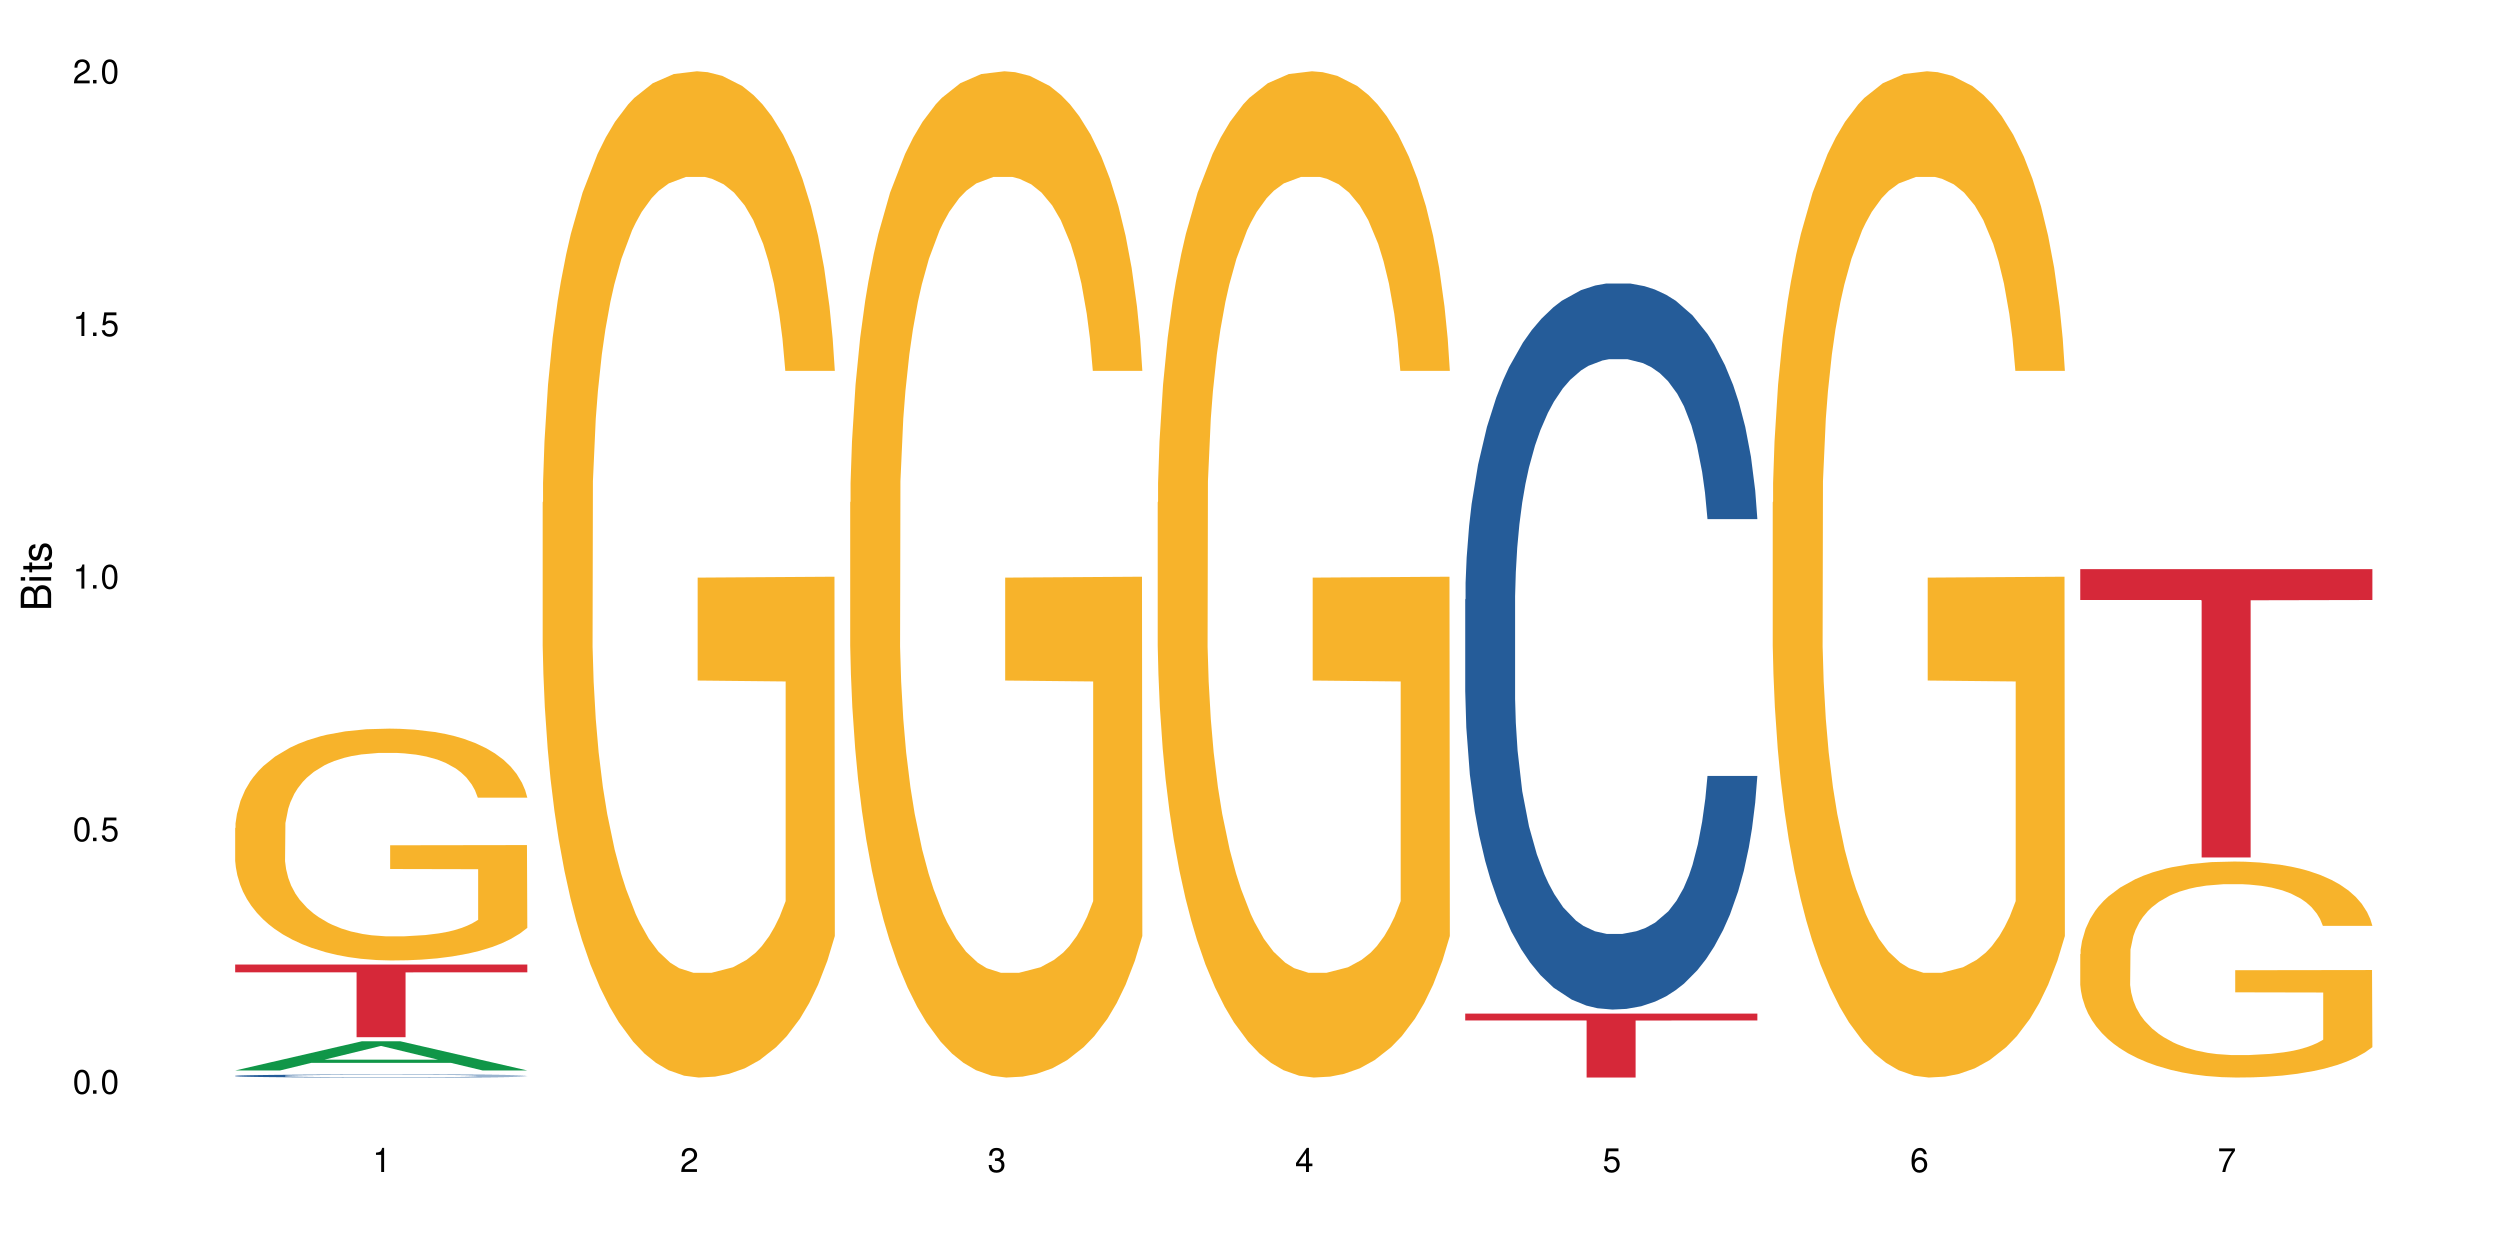 <?xml version="1.0" encoding="UTF-8"?>
<svg xmlns="http://www.w3.org/2000/svg" xmlns:xlink="http://www.w3.org/1999/xlink" width="720" height="360" viewBox="0 0 720 360">
<defs>
<g>
<g id="glyph-0-0">
</g>
<g id="glyph-0-1">
<path d="M 2.641 -6.938 C 2 -6.938 1.422 -6.656 1.078 -6.172 C 0.641 -5.562 0.406 -4.641 0.406 -3.359 C 0.406 -1.016 1.188 0.219 2.641 0.219 C 4.078 0.219 4.859 -1.016 4.859 -3.297 C 4.859 -4.641 4.656 -5.547 4.203 -6.172 C 3.844 -6.656 3.281 -6.938 2.641 -6.938 Z M 2.641 -6.188 C 3.547 -6.188 4 -5.25 4 -3.375 C 4 -1.406 3.562 -0.484 2.625 -0.484 C 1.734 -0.484 1.281 -1.438 1.281 -3.344 C 1.281 -5.25 1.734 -6.188 2.641 -6.188 Z M 2.641 -6.188 "/>
</g>
<g id="glyph-0-2">
<path d="M 1.828 -1 L 0.828 -1 L 0.828 0 L 1.828 0 Z M 1.828 -1 "/>
</g>
<g id="glyph-0-3">
<path d="M 4.562 -6.797 L 1.062 -6.797 L 0.547 -3.094 L 1.328 -3.094 C 1.719 -3.562 2.047 -3.734 2.578 -3.734 C 3.484 -3.734 4.062 -3.109 4.062 -2.094 C 4.062 -1.125 3.484 -0.531 2.578 -0.531 C 1.828 -0.531 1.375 -0.906 1.188 -1.672 L 0.328 -1.672 C 0.453 -1.109 0.547 -0.844 0.75 -0.594 C 1.125 -0.078 1.828 0.219 2.594 0.219 C 3.969 0.219 4.922 -0.781 4.922 -2.219 C 4.922 -3.562 4.031 -4.484 2.719 -4.484 C 2.25 -4.484 1.859 -4.359 1.469 -4.062 L 1.734 -5.969 L 4.562 -5.969 Z M 4.562 -6.797 "/>
</g>
<g id="glyph-0-4">
<path d="M 2.484 -4.938 L 2.484 0 L 3.328 0 L 3.328 -6.938 L 2.766 -6.938 C 2.469 -5.875 2.281 -5.734 0.984 -5.562 L 0.984 -4.938 Z M 2.484 -4.938 "/>
</g>
<g id="glyph-0-5">
<path d="M 4.859 -0.828 L 1.281 -0.828 C 1.359 -1.406 1.672 -1.781 2.5 -2.281 L 3.469 -2.828 C 4.406 -3.344 4.906 -4.062 4.906 -4.906 C 4.906 -5.484 4.672 -6.031 4.266 -6.406 C 3.859 -6.766 3.375 -6.938 2.719 -6.938 C 1.859 -6.938 1.219 -6.625 0.844 -6.031 C 0.609 -5.672 0.5 -5.234 0.484 -4.531 L 1.328 -4.531 C 1.359 -5.016 1.406 -5.281 1.531 -5.516 C 1.75 -5.938 2.188 -6.203 2.703 -6.203 C 3.469 -6.203 4.031 -5.641 4.031 -4.891 C 4.031 -4.344 3.719 -3.859 3.125 -3.516 L 2.234 -3 C 0.812 -2.172 0.406 -1.531 0.328 -0.016 L 4.859 -0.016 Z M 4.859 -0.828 "/>
</g>
<g id="glyph-0-6">
<path d="M 2.125 -3.188 L 2.578 -3.188 C 3.5 -3.188 3.984 -2.766 3.984 -1.922 C 3.984 -1.062 3.469 -0.531 2.594 -0.531 C 1.656 -0.531 1.203 -1 1.156 -2.016 L 0.312 -2.016 C 0.344 -1.453 0.438 -1.094 0.609 -0.781 C 0.953 -0.109 1.625 0.219 2.547 0.219 C 3.953 0.219 4.859 -0.625 4.859 -1.938 C 4.859 -2.828 4.516 -3.297 3.703 -3.594 C 4.344 -3.844 4.656 -4.328 4.656 -5.031 C 4.656 -6.219 3.875 -6.938 2.578 -6.938 C 1.203 -6.938 0.484 -6.172 0.453 -4.703 L 1.297 -4.703 C 1.312 -5.125 1.344 -5.359 1.453 -5.578 C 1.641 -5.969 2.062 -6.203 2.594 -6.203 C 3.344 -6.203 3.797 -5.75 3.797 -5 C 3.797 -4.516 3.609 -4.219 3.25 -4.047 C 3.016 -3.953 2.703 -3.922 2.125 -3.906 Z M 2.125 -3.188 "/>
</g>
<g id="glyph-0-7">
<path d="M 3.141 -1.672 L 3.141 0 L 3.984 0 L 3.984 -1.672 L 4.984 -1.672 L 4.984 -2.438 L 3.984 -2.438 L 3.984 -6.938 L 3.359 -6.938 L 0.266 -2.578 L 0.266 -1.672 Z M 3.141 -2.438 L 1 -2.438 L 3.141 -5.5 Z M 3.141 -2.438 "/>
</g>
<g id="glyph-0-8">
<path d="M 4.781 -5.125 C 4.609 -6.266 3.891 -6.938 2.844 -6.938 C 2.094 -6.938 1.422 -6.578 1.031 -5.953 C 0.594 -5.266 0.406 -4.422 0.406 -3.172 C 0.406 -2 0.578 -1.25 0.984 -0.641 C 1.359 -0.078 1.953 0.219 2.703 0.219 C 3.984 0.219 4.922 -0.75 4.922 -2.094 C 4.922 -3.375 4.062 -4.281 2.844 -4.281 C 2.172 -4.281 1.641 -4.031 1.281 -3.516 C 1.281 -5.234 1.828 -6.188 2.797 -6.188 C 3.391 -6.188 3.797 -5.797 3.938 -5.125 Z M 2.734 -3.531 C 3.547 -3.531 4.062 -2.953 4.062 -2.031 C 4.062 -1.156 3.484 -0.531 2.703 -0.531 C 1.922 -0.531 1.328 -1.188 1.328 -2.078 C 1.328 -2.938 1.906 -3.531 2.734 -3.531 Z M 2.734 -3.531 "/>
</g>
<g id="glyph-0-9">
<path d="M 4.984 -6.797 L 0.438 -6.797 L 0.438 -5.969 L 4.109 -5.969 C 2.5 -3.656 1.828 -2.234 1.328 0 L 2.219 0 C 2.594 -2.172 3.453 -4.047 4.984 -6.094 Z M 4.984 -6.797 "/>
</g>
<g id="glyph-1-0">
</g>
<g id="glyph-1-1">
<path d="M 0 -0.953 L 0 -4.891 C 0 -5.719 -0.234 -6.344 -0.734 -6.797 C -1.188 -7.234 -1.812 -7.469 -2.5 -7.469 C -3.547 -7.469 -4.188 -7 -4.625 -5.875 C -4.984 -6.688 -5.625 -7.094 -6.531 -7.094 C -7.172 -7.094 -7.734 -6.859 -8.141 -6.391 C -8.562 -5.922 -8.75 -5.344 -8.75 -4.5 L -8.75 -0.953 Z M -4.984 -2.062 L -7.766 -2.062 L -7.766 -4.219 C -7.766 -4.844 -7.688 -5.203 -7.453 -5.5 C -7.219 -5.812 -6.859 -5.969 -6.375 -5.969 C -5.891 -5.969 -5.531 -5.812 -5.297 -5.5 C -5.062 -5.203 -4.984 -4.844 -4.984 -4.219 Z M -0.984 -2.062 L -4 -2.062 L -4 -4.781 C -4 -5.766 -3.438 -6.359 -2.484 -6.359 C -1.547 -6.359 -0.984 -5.766 -0.984 -4.781 Z M -0.984 -2.062 "/>
</g>
<g id="glyph-1-2">
<path d="M -6.281 -1.797 L -6.281 -0.797 L 0 -0.797 L 0 -1.797 Z M -8.75 -1.797 L -8.75 -0.797 L -7.484 -0.797 L -7.484 -1.797 Z M -8.75 -1.797 "/>
</g>
<g id="glyph-1-3">
<path d="M -6.281 -3.047 L -6.281 -2.016 L -8.016 -2.016 L -8.016 -1.016 L -6.281 -1.016 L -6.281 -0.172 L -5.469 -0.172 L -5.469 -1.016 L -0.719 -1.016 C -0.078 -1.016 0.281 -1.453 0.281 -2.234 C 0.281 -2.5 0.25 -2.719 0.188 -3.047 L -0.641 -3.047 C -0.609 -2.906 -0.594 -2.766 -0.594 -2.562 C -0.594 -2.141 -0.719 -2.016 -1.156 -2.016 L -5.469 -2.016 L -5.469 -3.047 Z M -6.281 -3.047 "/>
</g>
<g id="glyph-1-4">
<path d="M -4.531 -5.25 C -5.766 -5.25 -6.469 -4.422 -6.469 -2.969 C -6.469 -1.516 -5.719 -0.562 -4.547 -0.562 C -3.562 -0.562 -3.094 -1.062 -2.734 -2.562 L -2.516 -3.484 C -2.344 -4.188 -2.094 -4.469 -1.641 -4.469 C -1.047 -4.469 -0.641 -3.875 -0.641 -3 C -0.641 -2.453 -0.797 -2 -1.062 -1.75 C -1.25 -1.594 -1.422 -1.531 -1.875 -1.469 L -1.875 -0.406 C -0.422 -0.453 0.281 -1.266 0.281 -2.922 C 0.281 -4.5 -0.5 -5.516 -1.719 -5.516 C -2.656 -5.516 -3.172 -4.984 -3.469 -3.734 L -3.703 -2.766 C -3.891 -1.953 -4.156 -1.609 -4.594 -1.609 C -5.188 -1.609 -5.547 -2.125 -5.547 -2.938 C -5.547 -3.75 -5.203 -4.172 -4.531 -4.203 Z M -4.531 -5.25 "/>
</g>
</g>
</defs>
<rect x="-72" y="-36" width="864" height="432" fill="rgb(100%, 100%, 100%)" fill-opacity="1"/>
<path fill-rule="nonzero" fill="rgb(6.275%, 58.824%, 28.235%)" fill-opacity="1" d="M 67.73 308.289 L 67.82 308.281 L 104.227 299.883 L 115.281 299.883 L 151.867 308.297 L 139.012 308.297 L 129.844 306.102 L 89.664 306.102 L 80.676 308.289 L 67.73 308.289 L 93.527 305.191 L 126.156 305.184 L 109.887 301.258 L 109.707 301.25 L 109.527 301.273 L 93.438 305.184 L 93.527 305.191 Z M 67.73 308.289 "/>
<path fill-rule="nonzero" fill="rgb(14.51%, 36.078%, 60%)" fill-opacity="1" d="M 67.73 309.84 L 67.832 309.84 L 67.832 309.82 L 68.141 309.789 L 68.859 309.75 L 69.578 309.723 L 71.426 309.676 L 73.988 309.633 L 76.656 309.598 L 78.605 309.574 L 80.352 309.559 L 84.352 309.531 L 86.918 309.516 L 89.688 309.5 L 93.074 309.488 L 95.535 309.48 L 101.078 309.469 L 105.18 309.461 L 119.34 309.461 L 122.316 309.465 L 125.598 309.473 L 128.371 309.48 L 133.191 309.496 L 137.5 309.52 L 139.449 309.531 L 142.527 309.559 L 144.891 309.582 L 146.531 309.602 L 148.379 309.633 L 150.02 309.668 L 151.25 309.707 L 151.867 309.742 L 137.5 309.742 L 136.785 309.711 L 135.961 309.688 L 134.422 309.652 L 132.883 309.629 L 130.73 309.605 L 128.781 309.59 L 126.113 309.578 L 123.754 309.566 L 121.289 309.559 L 118.93 309.555 L 114.414 309.551 L 107.234 309.551 L 103.23 309.559 L 101.078 309.562 L 98 309.574 L 95.844 309.586 L 93.281 309.602 L 91.535 309.613 L 89.379 309.637 L 87.84 309.652 L 86.098 309.68 L 85.07 309.699 L 84.148 309.723 L 83.328 309.75 L 82.711 309.777 L 82.301 309.805 L 82.094 309.836 L 82.094 309.957 L 82.301 309.988 L 82.812 310.02 L 84.148 310.07 L 86.098 310.113 L 88.355 310.145 L 90.508 310.168 L 91.742 310.18 L 93.383 310.195 L 95.945 310.211 L 99.641 310.227 L 101.797 310.23 L 105.078 310.238 L 108.465 310.242 L 112.98 310.242 L 116.98 310.238 L 119.648 310.234 L 122.418 310.227 L 126.215 310.215 L 128.574 310.203 L 130.629 310.188 L 132.168 310.172 L 133.191 310.16 L 134.73 310.133 L 135.961 310.105 L 136.887 310.078 L 137.5 310.051 L 151.867 310.051 L 151.25 310.082 L 150.328 310.113 L 149.402 310.137 L 147.969 310.164 L 146.324 310.191 L 143.965 310.219 L 142.016 310.238 L 139.449 310.258 L 137.09 310.273 L 134.527 310.285 L 130.73 310.301 L 128.266 310.309 L 125.598 310.316 L 122.418 310.324 L 118.418 310.328 L 114.109 310.332 L 105.797 310.332 L 102.617 310.328 L 98.41 310.32 L 93.176 310.305 L 89.379 310.289 L 86.406 310.277 L 83.84 310.262 L 80.969 310.238 L 77.273 310.203 L 75.016 310.176 L 73.477 310.152 L 71.734 310.121 L 70.5 310.094 L 69.066 310.051 L 68.039 309.992 L 67.73 309.949 Z M 67.73 309.84 "/>
<path fill-rule="nonzero" fill="rgb(96.863%, 70.196%, 16.863%)" fill-opacity="1" d="M 67.73 238.441 L 67.832 238.379 L 67.832 237.16 L 68.242 234.414 L 69.27 230.637 L 70.605 227.523 L 72.039 225.086 L 72.965 223.805 L 74.504 221.977 L 75.836 220.633 L 79.223 217.891 L 83.531 215.328 L 85.891 214.23 L 88.559 213.195 L 92.355 212.035 L 94.102 211.609 L 99.438 210.633 L 105.488 210.023 L 112.16 209.84 L 115.238 209.902 L 119.441 210.145 L 125.188 210.816 L 128.473 211.426 L 131.039 212.035 L 133.707 212.828 L 136.988 214.047 L 140.066 215.512 L 142.527 216.977 L 144.992 218.805 L 147.043 220.754 L 148.789 222.891 L 150.328 225.453 L 151.25 227.586 L 151.867 229.719 L 137.605 229.719 L 136.785 227.586 L 135.859 225.938 L 134.32 223.926 L 132.781 222.465 L 131.242 221.305 L 128.371 219.719 L 125.906 218.742 L 122.828 217.891 L 119.855 217.34 L 116.469 216.977 L 114.414 216.852 L 108.977 216.852 L 104.055 217.281 L 101.18 217.766 L 99.129 218.254 L 96.254 219.172 L 94.512 219.902 L 93.484 220.391 L 90.406 222.281 L 88.355 223.988 L 87.227 225.148 L 85.789 226.977 L 84.762 228.621 L 83.633 231.062 L 83.02 232.891 L 82.199 237.039 L 82.094 248.016 L 82.402 250.332 L 83.02 252.832 L 83.84 255.027 L 85.07 257.348 L 86.301 259.113 L 88.457 261.492 L 90.305 263.078 L 91.742 264.113 L 94.512 265.762 L 95.641 266.309 L 98.309 267.406 L 101.078 268.262 L 104.465 268.992 L 107.027 269.359 L 111.133 269.664 L 116.363 269.664 L 122.52 269.297 L 126.422 268.812 L 129.09 268.324 L 130.832 267.895 L 132.988 267.227 L 134.527 266.617 L 135.961 265.945 L 137.707 264.906 L 137.707 250.332 L 112.363 250.273 L 112.363 243.441 L 151.762 243.379 L 151.867 267.227 L 149.711 268.871 L 147.043 270.457 L 144.48 271.676 L 141.812 272.715 L 138.016 273.871 L 134.938 274.605 L 130.215 275.457 L 125.906 276.008 L 121.395 276.371 L 117.391 276.555 L 112.672 276.617 L 108.465 276.496 L 103.949 276.129 L 100.359 275.641 L 97.074 275.031 L 93.793 274.238 L 89.688 272.957 L 87.02 271.922 L 84.25 270.641 L 81.48 269.117 L 79.016 267.469 L 77.375 266.188 L 75.734 264.727 L 73.988 262.895 L 72.348 260.82 L 71.117 258.93 L 69.988 256.797 L 69.168 254.785 L 68.348 252.039 L 67.938 249.844 L 67.73 247.953 Z M 67.73 238.441 "/>
<path fill-rule="nonzero" fill="rgb(83.922%, 15.686%, 22.353%)" fill-opacity="1" d="M 67.73 277.781 L 151.867 277.781 L 151.867 280.023 L 116.801 280.043 L 116.801 298.719 L 102.695 298.719 L 102.695 280.062 L 102.488 280.023 L 67.73 280.023 Z M 67.73 277.781 "/>
<path fill-rule="nonzero" fill="rgb(96.863%, 70.196%, 16.863%)" fill-opacity="1" d="M 156.293 144.652 L 156.398 144.387 L 156.398 139.094 L 156.809 127.184 L 157.832 110.777 L 159.168 97.277 L 160.605 86.691 L 161.527 81.133 L 163.066 73.195 L 164.398 67.371 L 167.785 55.461 L 172.094 44.348 L 174.457 39.582 L 177.121 35.082 L 180.918 30.055 L 182.664 28.203 L 188 23.965 L 194.051 21.32 L 200.723 20.527 L 203.801 20.789 L 208.008 21.848 L 213.754 24.762 L 217.035 27.406 L 219.602 30.055 L 222.27 33.496 L 225.551 38.789 L 228.629 45.141 L 231.094 51.492 L 233.555 59.43 L 235.605 67.902 L 237.352 77.164 L 238.891 88.281 L 239.812 97.543 L 240.43 106.805 L 226.168 106.805 L 225.348 97.543 L 224.422 90.398 L 222.883 81.664 L 221.344 75.312 L 219.805 70.281 L 216.934 63.402 L 214.473 59.168 L 211.395 55.461 L 208.418 53.078 L 205.031 51.492 L 202.98 50.961 L 197.543 50.961 L 192.617 52.816 L 189.742 54.934 L 187.691 57.051 L 184.816 61.02 L 183.074 64.195 L 182.047 66.312 L 178.969 74.516 L 176.918 81.93 L 175.789 86.957 L 174.352 94.898 L 173.328 102.043 L 172.199 112.629 L 171.582 120.57 L 170.762 138.566 L 170.66 186.207 L 170.965 196.262 L 171.582 207.113 L 172.402 216.641 L 173.633 226.699 L 174.867 234.375 L 177.02 244.695 L 178.867 251.578 L 180.305 256.078 L 183.074 263.223 L 184.203 265.605 L 186.871 270.367 L 189.641 274.074 L 193.027 277.25 L 195.59 278.836 L 199.695 280.16 L 204.93 280.16 L 211.086 278.574 L 214.984 276.457 L 217.652 274.34 L 219.395 272.484 L 221.551 269.574 L 223.09 266.926 L 224.527 264.016 L 226.27 259.516 L 226.27 196.262 L 200.926 195.996 L 200.926 166.355 L 240.328 166.09 L 240.43 269.574 L 238.273 276.719 L 235.605 283.602 L 233.043 288.895 L 230.375 293.395 L 226.578 298.422 L 223.5 301.598 L 218.781 305.305 L 214.473 307.688 L 209.957 309.273 L 205.953 310.066 L 201.234 310.332 L 197.027 309.805 L 192.512 308.215 L 188.922 306.098 L 185.641 303.453 L 182.355 300.012 L 178.25 294.453 L 175.582 289.953 L 172.812 284.395 L 170.043 277.777 L 167.582 270.633 L 165.938 265.074 L 164.297 258.723 L 162.555 250.781 L 160.91 241.785 L 159.68 233.578 L 158.551 224.316 L 157.73 215.582 L 156.91 203.672 L 156.5 194.145 L 156.293 185.941 Z M 156.293 144.652 "/>
<path fill-rule="nonzero" fill="rgb(96.863%, 70.196%, 16.863%)" fill-opacity="1" d="M 244.859 144.652 L 244.961 144.387 L 244.961 139.094 L 245.371 127.184 L 246.398 110.777 L 247.73 97.277 L 249.168 86.691 L 250.09 81.133 L 251.629 73.195 L 252.965 67.371 L 256.348 55.461 L 260.66 44.348 L 263.02 39.582 L 265.688 35.082 L 269.484 30.055 L 271.227 28.203 L 276.562 23.965 L 282.617 21.32 L 289.285 20.527 L 292.363 20.789 L 296.57 21.848 L 302.316 24.762 L 305.598 27.406 L 308.164 30.055 L 310.832 33.496 L 314.117 38.789 L 317.195 45.141 L 319.656 51.492 L 322.117 59.43 L 324.172 67.902 L 325.914 77.164 L 327.453 88.281 L 328.379 97.543 L 328.992 106.805 L 314.73 106.805 L 313.91 97.543 L 312.988 90.398 L 311.449 81.664 L 309.91 75.312 L 308.371 70.281 L 305.496 63.402 L 303.035 59.168 L 299.957 55.461 L 296.98 53.078 L 293.594 51.492 L 291.543 50.961 L 286.105 50.961 L 281.18 52.816 L 278.309 54.934 L 276.254 57.051 L 273.383 61.02 L 271.637 64.195 L 270.613 66.312 L 267.535 74.516 L 265.48 81.93 L 264.352 86.957 L 262.918 94.898 L 261.891 102.043 L 260.762 112.629 L 260.145 120.57 L 259.324 138.566 L 259.223 186.207 L 259.531 196.262 L 260.145 207.113 L 260.965 216.641 L 262.199 226.699 L 263.43 234.375 L 265.582 244.695 L 267.43 251.578 L 268.867 256.078 L 271.637 263.223 L 272.766 265.605 L 275.434 270.367 L 278.203 274.074 L 281.59 277.25 L 284.156 278.836 L 288.258 280.16 L 293.492 280.16 L 299.648 278.574 L 303.547 276.457 L 306.215 274.34 L 307.961 272.484 L 310.113 269.574 L 311.652 266.926 L 313.09 264.016 L 314.832 259.516 L 314.832 196.262 L 289.492 195.996 L 289.492 166.355 L 328.891 166.09 L 328.992 269.574 L 326.84 276.719 L 324.172 283.602 L 321.605 288.895 L 318.938 293.395 L 315.141 298.422 L 312.062 301.598 L 307.344 305.305 L 303.035 307.688 L 298.52 309.273 L 294.52 310.066 L 289.797 310.332 L 285.59 309.805 L 281.078 308.215 L 277.484 306.098 L 274.203 303.453 L 270.918 300.012 L 266.816 294.453 L 264.148 289.953 L 261.379 284.395 L 258.605 277.777 L 256.145 270.633 L 254.504 265.074 L 252.859 258.723 L 251.117 250.781 L 249.477 241.785 L 248.242 233.578 L 247.113 224.316 L 246.293 215.582 L 245.473 203.672 L 245.062 194.145 L 244.859 185.941 Z M 244.859 144.652 "/>
<path fill-rule="nonzero" fill="rgb(96.863%, 70.196%, 16.863%)" fill-opacity="1" d="M 333.422 144.652 L 333.523 144.387 L 333.523 139.094 L 333.934 127.184 L 334.961 110.777 L 336.293 97.277 L 337.73 86.691 L 338.652 81.133 L 340.191 73.195 L 341.527 67.371 L 344.914 55.461 L 349.223 44.348 L 351.582 39.582 L 354.25 35.082 L 358.047 30.055 L 359.789 28.203 L 365.125 23.965 L 371.18 21.32 L 377.848 20.527 L 380.926 20.789 L 385.133 21.848 L 390.879 24.762 L 394.164 27.406 L 396.727 30.055 L 399.395 33.496 L 402.68 38.789 L 405.758 45.141 L 408.219 51.492 L 410.684 59.43 L 412.734 67.902 L 414.477 77.164 L 416.016 88.281 L 416.941 97.543 L 417.555 106.805 L 403.293 106.805 L 402.473 97.543 L 401.551 90.398 L 400.012 81.664 L 398.473 75.312 L 396.934 70.281 L 394.059 63.402 L 391.598 59.168 L 388.52 55.461 L 385.543 53.078 L 382.156 51.492 L 380.105 50.961 L 374.668 50.961 L 369.742 52.816 L 366.871 54.934 L 364.816 57.051 L 361.945 61.02 L 360.199 64.195 L 359.176 66.312 L 356.098 74.516 L 354.043 81.93 L 352.914 86.957 L 351.48 94.898 L 350.453 102.043 L 349.324 112.629 L 348.711 120.57 L 347.887 138.566 L 347.785 186.207 L 348.094 196.262 L 348.711 207.113 L 349.531 216.641 L 350.762 226.699 L 351.992 234.375 L 354.148 244.695 L 355.992 251.578 L 357.43 256.078 L 360.199 263.223 L 361.328 265.605 L 363.996 270.367 L 366.766 274.074 L 370.152 277.25 L 372.719 278.836 L 376.824 280.16 L 382.055 280.16 L 388.211 278.574 L 392.109 276.457 L 394.777 274.34 L 396.523 272.484 L 398.676 269.574 L 400.215 266.926 L 401.652 264.016 L 403.398 259.516 L 403.398 196.262 L 378.055 195.996 L 378.055 166.355 L 417.453 166.09 L 417.555 269.574 L 415.402 276.719 L 412.734 283.602 L 410.168 288.895 L 407.5 293.395 L 403.703 298.422 L 400.625 301.598 L 395.906 305.305 L 391.598 307.688 L 387.082 309.273 L 383.082 310.066 L 378.363 310.332 L 374.156 309.805 L 369.641 308.215 L 366.051 306.098 L 362.766 303.453 L 359.484 300.012 L 355.379 294.453 L 352.711 289.953 L 349.941 284.395 L 347.172 277.777 L 344.707 270.633 L 343.066 265.074 L 341.426 258.723 L 339.68 250.781 L 338.039 241.785 L 336.809 233.578 L 335.68 224.316 L 334.859 215.582 L 334.035 203.672 L 333.625 194.145 L 333.422 185.941 Z M 333.422 144.652 "/>
<path fill-rule="nonzero" fill="rgb(14.51%, 36.078%, 60%)" fill-opacity="1" d="M 421.984 172.633 L 422.086 172.441 L 422.086 167.855 L 422.395 160.59 L 423.113 151.414 L 423.832 145.109 L 425.68 133.832 L 428.242 122.938 L 430.91 114.527 L 432.859 109.555 L 434.605 105.734 L 438.605 98.66 L 441.172 95.031 L 443.941 91.781 L 447.328 88.531 L 449.789 86.621 L 455.332 83.562 L 459.434 82.223 L 462.617 81.648 L 469.488 81.648 L 473.594 82.414 L 476.57 83.371 L 479.852 84.898 L 482.625 86.621 L 487.445 90.824 L 491.754 96.176 L 493.703 99.234 L 496.781 105.16 L 499.145 110.895 L 500.785 115.863 L 502.633 122.938 L 504.273 131.539 L 505.504 141.285 L 506.121 149.504 L 491.754 149.504 L 491.035 141.859 L 490.215 135.934 L 488.676 128.098 L 487.137 122.555 L 484.984 117.012 L 483.035 113.379 L 480.367 109.746 L 478.008 107.453 L 475.543 105.734 L 473.184 104.586 L 468.668 103.441 L 463.438 103.441 L 461.488 103.824 L 457.484 105.352 L 455.332 106.691 L 452.254 109.367 L 450.098 111.852 L 447.531 115.672 L 445.789 118.922 L 443.633 123.891 L 442.094 128.289 L 440.352 134.598 L 439.324 139.375 L 438.402 144.727 L 437.582 151.035 L 436.965 157.723 L 436.555 164.797 L 436.348 171.676 L 436.348 201.305 L 436.555 208.184 L 437.066 216.211 L 438.402 227.871 L 440.352 238.004 L 442.609 246.031 L 444.762 251.766 L 445.992 254.441 L 447.637 257.5 L 450.199 261.32 L 453.895 265.145 L 456.051 266.672 L 459.332 268.203 L 462.719 268.965 L 467.234 268.965 L 471.234 268.203 L 473.902 267.246 L 476.672 265.719 L 480.469 262.469 L 482.828 259.41 L 484.879 255.777 L 486.418 252.145 L 487.445 249.09 L 488.984 243.164 L 490.215 236.664 L 491.141 229.973 L 491.754 223.477 L 506.121 223.477 L 505.504 231.121 L 504.582 238.574 L 503.656 244.117 L 502.223 250.809 L 500.578 256.734 L 498.219 263.422 L 496.27 267.82 L 493.703 272.598 L 491.344 276.23 L 488.781 279.48 L 484.984 283.301 L 482.52 285.215 L 479.852 286.934 L 476.672 288.461 L 472.672 289.801 L 468.363 290.566 L 464.359 290.758 L 460.051 290.375 L 456.871 289.609 L 452.664 287.891 L 447.43 284.449 L 443.633 280.816 L 440.66 277.184 L 438.094 273.363 L 435.219 268.203 L 431.527 259.793 L 429.27 253.293 L 427.73 247.941 L 425.984 240.488 L 424.754 233.797 L 423.32 223.094 L 422.293 209.523 L 421.984 199.008 Z M 421.984 172.633 "/>
<path fill-rule="nonzero" fill="rgb(83.922%, 15.686%, 22.353%)" fill-opacity="1" d="M 421.984 291.922 L 506.121 291.922 L 506.121 293.891 L 471.055 293.91 L 471.055 310.332 L 456.945 310.332 L 456.945 293.926 L 456.742 293.891 L 421.984 293.891 Z M 421.984 291.922 "/>
<path fill-rule="nonzero" fill="rgb(96.863%, 70.196%, 16.863%)" fill-opacity="1" d="M 510.547 144.652 L 510.652 144.387 L 510.652 139.094 L 511.062 127.184 L 512.086 110.777 L 513.422 97.277 L 514.855 86.691 L 515.781 81.133 L 517.32 73.195 L 518.652 67.371 L 522.039 55.461 L 526.348 44.348 L 528.707 39.582 L 531.375 35.082 L 535.172 30.055 L 536.918 28.203 L 542.254 23.965 L 548.305 21.32 L 554.977 20.527 L 558.055 20.789 L 562.262 21.848 L 568.008 24.762 L 571.289 27.406 L 573.855 30.055 L 576.523 33.496 L 579.805 38.789 L 582.883 45.141 L 585.348 51.492 L 587.809 59.43 L 589.859 67.902 L 591.605 77.164 L 593.145 88.281 L 594.066 97.543 L 594.684 106.805 L 580.422 106.805 L 579.602 97.543 L 578.676 90.398 L 577.137 81.664 L 575.598 75.312 L 574.059 70.281 L 571.188 63.402 L 568.723 59.168 L 565.645 55.461 L 562.672 53.078 L 559.285 51.492 L 557.234 50.961 L 551.793 50.961 L 546.871 52.816 L 543.996 54.934 L 541.945 57.051 L 539.07 61.02 L 537.328 64.195 L 536.301 66.312 L 533.223 74.516 L 531.172 81.93 L 530.043 86.957 L 528.605 94.898 L 527.582 102.043 L 526.453 112.629 L 525.836 120.57 L 525.016 138.566 L 524.914 186.207 L 525.219 196.262 L 525.836 207.113 L 526.656 216.641 L 527.887 226.699 L 529.121 234.375 L 531.273 244.695 L 533.121 251.578 L 534.559 256.078 L 537.328 263.223 L 538.457 265.605 L 541.125 270.367 L 543.895 274.074 L 547.281 277.25 L 549.844 278.836 L 553.949 280.16 L 559.184 280.16 L 565.34 278.574 L 569.238 276.457 L 571.906 274.34 L 573.648 272.484 L 575.805 269.574 L 577.344 266.926 L 578.781 264.016 L 580.523 259.516 L 580.523 196.262 L 555.18 195.996 L 555.18 166.355 L 594.582 166.09 L 594.684 269.574 L 592.527 276.719 L 589.859 283.602 L 587.297 288.895 L 584.629 293.395 L 580.832 298.422 L 577.754 301.598 L 573.035 305.305 L 568.723 307.688 L 564.211 309.273 L 560.207 310.066 L 555.488 310.332 L 551.281 309.805 L 546.766 308.215 L 543.176 306.098 L 539.895 303.453 L 536.609 300.012 L 532.504 294.453 L 529.836 289.953 L 527.066 284.395 L 524.297 277.777 L 521.836 270.633 L 520.191 265.074 L 518.551 258.723 L 516.809 250.781 L 515.164 241.785 L 513.934 233.578 L 512.805 224.316 L 511.984 215.582 L 511.164 203.672 L 510.754 194.145 L 510.547 185.941 Z M 510.547 144.652 "/>
<path fill-rule="nonzero" fill="rgb(96.863%, 70.196%, 16.863%)" fill-opacity="1" d="M 599.113 274.766 L 599.215 274.711 L 599.215 273.574 L 599.625 271.016 L 600.652 267.492 L 601.984 264.598 L 603.422 262.324 L 604.344 261.129 L 605.883 259.426 L 607.219 258.176 L 610.602 255.621 L 614.914 253.234 L 617.273 252.211 L 619.941 251.246 L 623.738 250.164 L 625.48 249.77 L 630.816 248.859 L 636.871 248.289 L 643.539 248.121 L 646.617 248.176 L 650.824 248.402 L 656.57 249.027 L 659.852 249.598 L 662.418 250.164 L 665.086 250.902 L 668.367 252.039 L 671.445 253.402 L 673.91 254.766 L 676.371 256.473 L 678.426 258.289 L 680.168 260.277 L 681.707 262.664 L 682.633 264.652 L 683.246 266.641 L 668.984 266.641 L 668.164 264.652 L 667.242 263.117 L 665.703 261.246 L 664.164 259.879 L 662.625 258.801 L 659.75 257.324 L 657.289 256.414 L 654.211 255.621 L 651.234 255.109 L 647.848 254.766 L 645.797 254.652 L 640.359 254.652 L 635.434 255.051 L 632.559 255.508 L 630.508 255.961 L 627.637 256.812 L 625.891 257.496 L 624.863 257.949 L 621.785 259.711 L 619.734 261.301 L 618.605 262.379 L 617.168 264.086 L 616.145 265.617 L 615.016 267.891 L 614.398 269.598 L 613.578 273.461 L 613.477 283.688 L 613.785 285.844 L 614.398 288.176 L 615.219 290.219 L 616.453 292.379 L 617.684 294.027 L 619.836 296.242 L 621.684 297.719 L 623.121 298.684 L 625.891 300.219 L 627.02 300.73 L 629.688 301.754 L 632.457 302.547 L 635.844 303.23 L 638.41 303.57 L 642.512 303.855 L 647.746 303.855 L 653.902 303.516 L 657.801 303.059 L 660.469 302.605 L 662.211 302.207 L 664.367 301.582 L 665.906 301.016 L 667.344 300.391 L 669.086 299.426 L 669.086 285.844 L 643.742 285.789 L 643.742 279.426 L 683.145 279.367 L 683.246 301.582 L 681.094 303.117 L 678.426 304.594 L 675.859 305.73 L 673.191 306.695 L 669.395 307.777 L 666.316 308.457 L 661.598 309.254 L 657.289 309.766 L 652.773 310.105 L 648.773 310.277 L 644.051 310.332 L 639.844 310.219 L 635.332 309.879 L 631.738 309.422 L 628.457 308.855 L 625.172 308.117 L 621.07 306.922 L 618.402 305.957 L 615.629 304.766 L 612.859 303.344 L 610.398 301.809 L 608.758 300.617 L 607.113 299.254 L 605.371 297.551 L 603.73 295.617 L 602.496 293.855 L 601.367 291.867 L 600.547 289.992 L 599.727 287.438 L 599.316 285.391 L 599.113 283.629 Z M 599.113 274.766 "/>
<path fill-rule="nonzero" fill="rgb(83.922%, 15.686%, 22.353%)" fill-opacity="1" d="M 599.113 163.914 L 683.246 163.914 L 683.246 172.801 L 648.184 172.879 L 648.184 246.957 L 634.074 246.957 L 634.074 172.957 L 633.871 172.801 L 599.113 172.801 Z M 599.113 163.914 "/>
<g fill="rgb(0%, 0%, 0%)" fill-opacity="1">
<use xlink:href="#glyph-0-1" x="20.965" y="314.993"/>
<use xlink:href="#glyph-0-2" x="25.965" y="314.993"/>
<use xlink:href="#glyph-0-1" x="28.965" y="314.993"/>
</g>
<g fill="rgb(0%, 0%, 0%)" fill-opacity="1">
<use xlink:href="#glyph-0-1" x="20.965" y="242.251"/>
<use xlink:href="#glyph-0-2" x="25.965" y="242.251"/>
<use xlink:href="#glyph-0-3" x="28.965" y="242.251"/>
</g>
<g fill="rgb(0%, 0%, 0%)" fill-opacity="1">
<use xlink:href="#glyph-0-4" x="20.965" y="169.509"/>
<use xlink:href="#glyph-0-2" x="25.965" y="169.509"/>
<use xlink:href="#glyph-0-1" x="28.965" y="169.509"/>
</g>
<g fill="rgb(0%, 0%, 0%)" fill-opacity="1">
<use xlink:href="#glyph-0-4" x="20.965" y="96.767"/>
<use xlink:href="#glyph-0-2" x="25.965" y="96.767"/>
<use xlink:href="#glyph-0-3" x="28.965" y="96.767"/>
</g>
<g fill="rgb(0%, 0%, 0%)" fill-opacity="1">
<use xlink:href="#glyph-0-5" x="20.965" y="24.024"/>
<use xlink:href="#glyph-0-2" x="25.965" y="24.024"/>
<use xlink:href="#glyph-0-1" x="28.965" y="24.024"/>
</g>
<g fill="rgb(0%, 0%, 0%)" fill-opacity="1">
<use xlink:href="#glyph-0-4" x="107.297" y="337.532"/>
</g>
<g fill="rgb(0%, 0%, 0%)" fill-opacity="1">
<use xlink:href="#glyph-0-5" x="195.863" y="337.532"/>
</g>
<g fill="rgb(0%, 0%, 0%)" fill-opacity="1">
<use xlink:href="#glyph-0-6" x="284.426" y="337.532"/>
</g>
<g fill="rgb(0%, 0%, 0%)" fill-opacity="1">
<use xlink:href="#glyph-0-7" x="372.988" y="337.532"/>
</g>
<g fill="rgb(0%, 0%, 0%)" fill-opacity="1">
<use xlink:href="#glyph-0-3" x="461.551" y="337.532"/>
</g>
<g fill="rgb(0%, 0%, 0%)" fill-opacity="1">
<use xlink:href="#glyph-0-8" x="550.117" y="337.532"/>
</g>
<g fill="rgb(0%, 0%, 0%)" fill-opacity="1">
<use xlink:href="#glyph-0-9" x="638.68" y="337.532"/>
</g>
<g fill="rgb(0%, 0%, 0%)" fill-opacity="1">
<use xlink:href="#glyph-1-1" x="14.725" y="176.012"/>
<use xlink:href="#glyph-1-2" x="14.725" y="168.012"/>
<use xlink:href="#glyph-1-3" x="14.725" y="165.012"/>
<use xlink:href="#glyph-1-4" x="14.725" y="162.012"/>
</g>
</svg>
